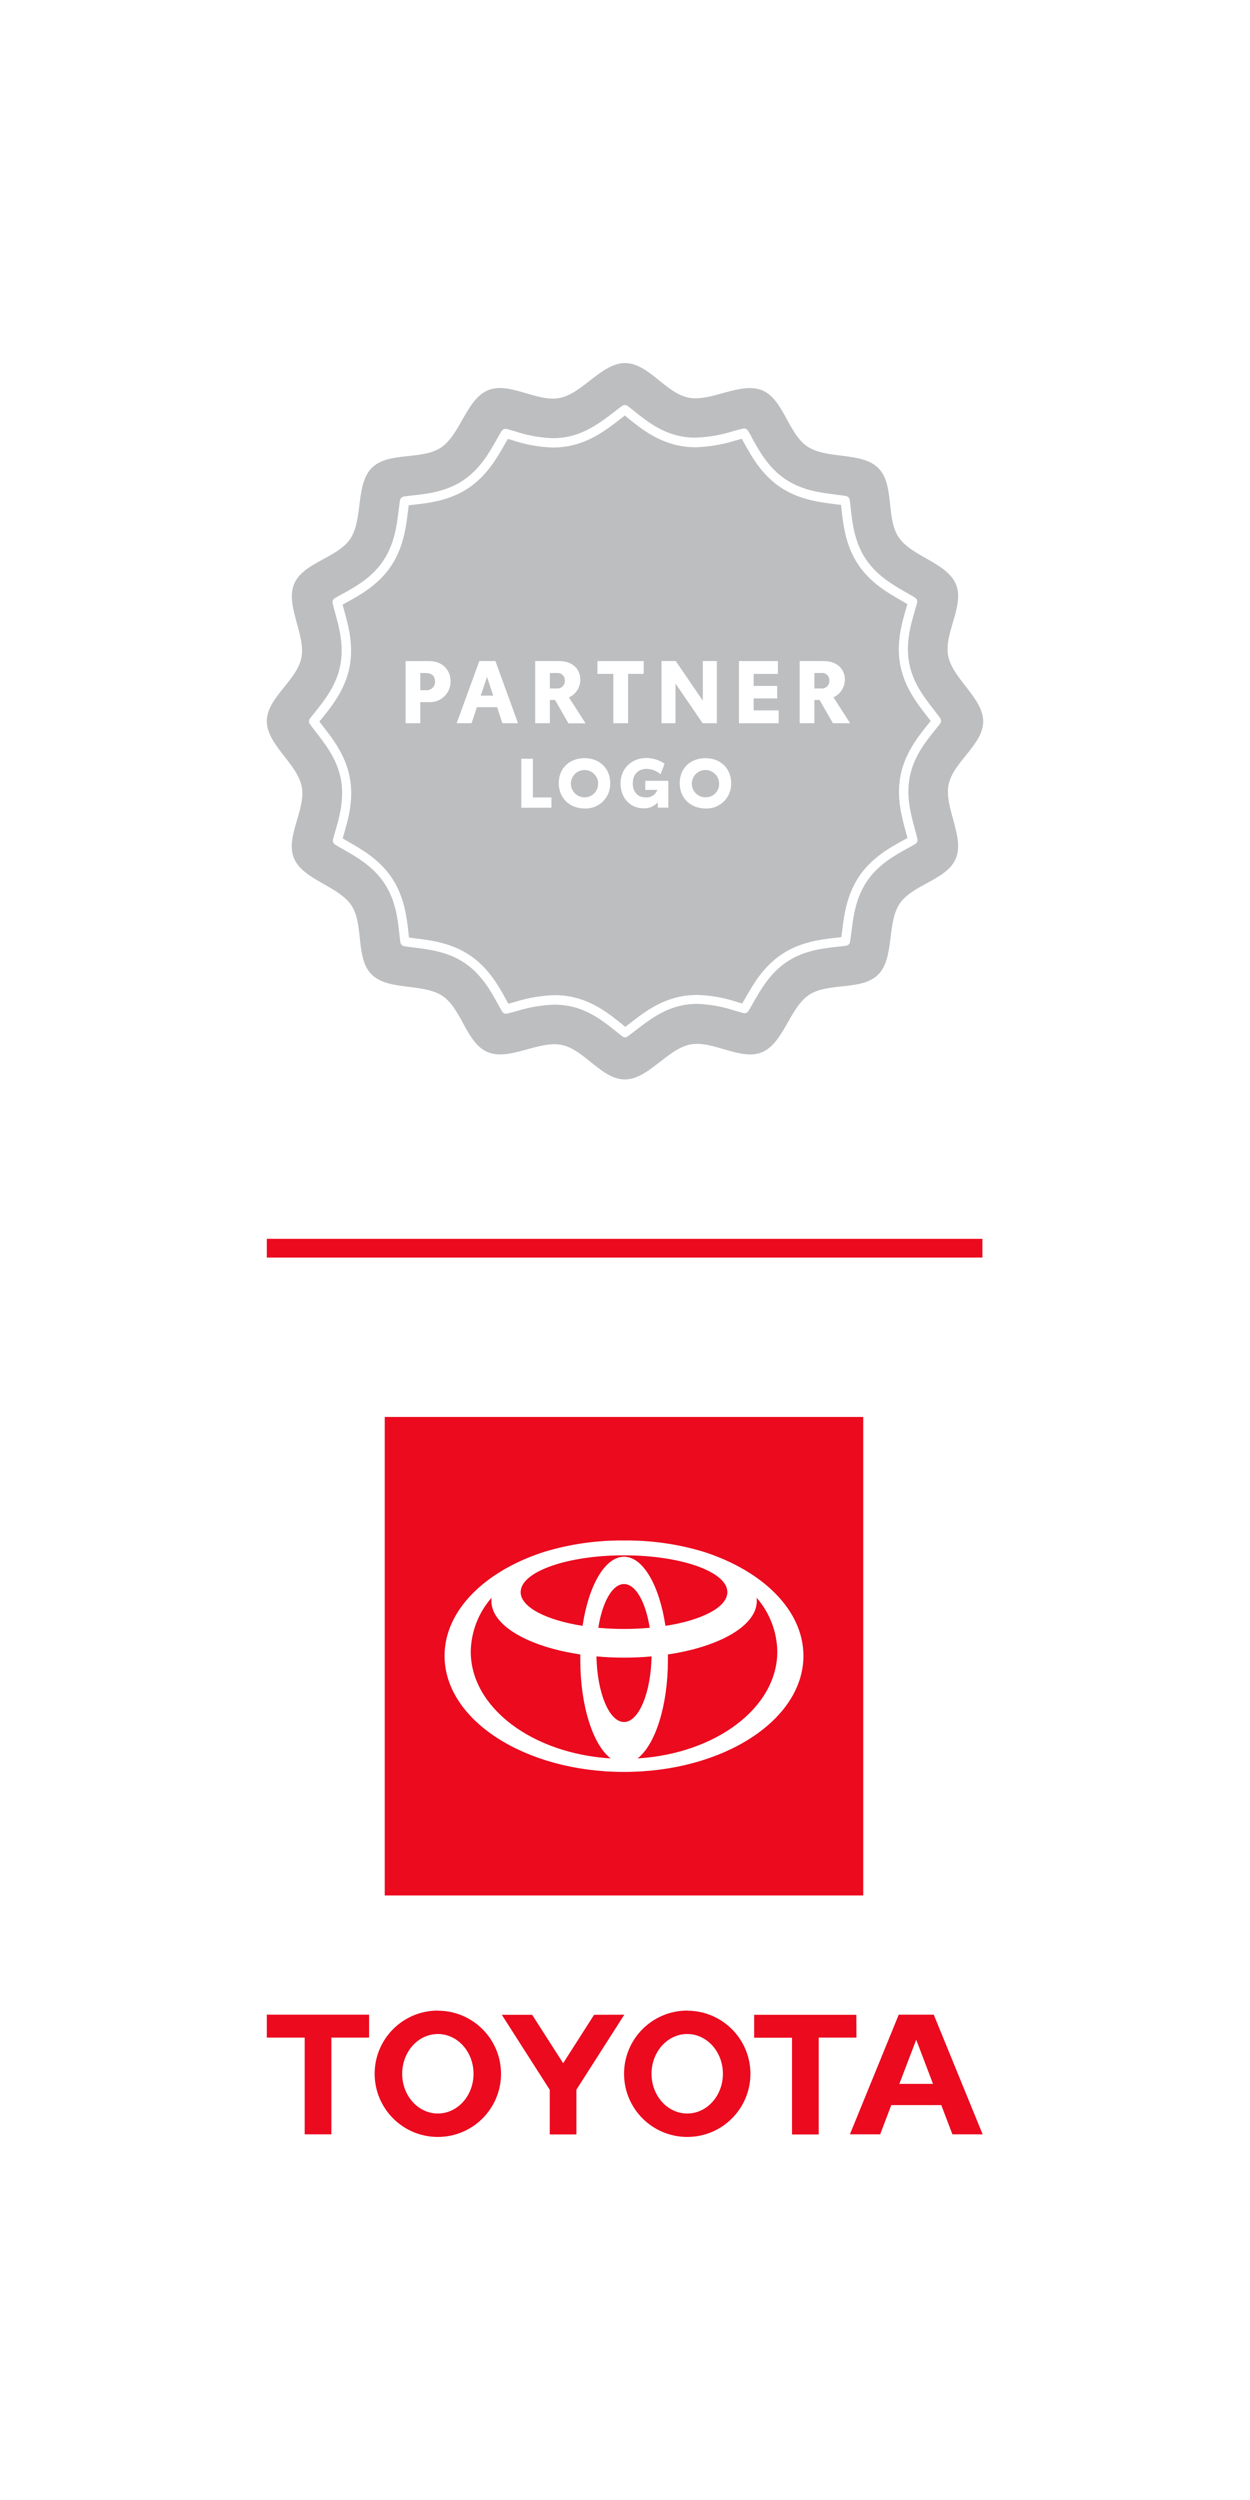 <svg width="400" height="800" viewBox="0 0 400 800" fill="none" xmlns="http://www.w3.org/2000/svg">
<rect width="400" height="800" fill="white"/>
<path fill-rule="evenodd" clip-rule="evenodd" d="M199.999 116.175C207.469 116.175 212.999 125.785 220.289 127.235C227.579 128.685 236.959 122.075 243.859 124.895C250.759 127.715 252.169 138.745 258.369 142.895C264.569 147.045 275.749 144.505 281.039 149.755C286.329 155.005 283.429 165.755 287.569 171.925C291.709 178.095 303.009 180.065 305.889 186.925C308.769 193.785 301.979 202.595 303.429 209.925C304.879 217.255 314.579 223.355 314.619 230.815C314.659 238.275 305.009 243.815 303.549 251.105C302.089 258.395 308.709 267.775 305.889 274.675C303.069 281.575 292.039 282.985 287.889 289.185C283.739 295.385 286.279 306.565 281.029 311.855C275.779 317.145 265.029 314.245 258.859 318.385C252.689 322.525 250.719 333.825 243.859 336.705C236.999 339.585 228.189 332.795 220.859 334.245C213.529 335.695 207.429 345.395 199.979 345.425C192.529 345.455 186.979 335.815 179.689 334.365C172.399 332.915 163.009 339.525 156.119 336.705C149.229 333.885 147.799 322.855 141.599 318.705C135.399 314.555 124.219 317.095 118.929 311.845C113.639 306.595 116.549 295.845 112.409 289.675C108.269 283.505 96.969 281.535 94.079 274.675C91.189 267.815 97.999 259.005 96.539 251.675C95.079 244.345 85.379 238.235 85.379 230.785C85.379 223.335 94.989 217.785 96.439 210.485C97.889 203.185 91.279 193.815 94.099 186.915C96.919 180.015 107.949 178.605 112.099 172.405C116.249 166.205 113.709 155.025 118.959 149.735C124.209 144.445 134.959 147.345 141.129 143.205C147.299 139.065 149.269 127.765 156.129 124.885C162.989 122.005 171.799 128.795 179.129 127.345C186.459 125.895 192.539 116.175 199.999 116.175Z" fill="#BDBEC0"/>
<path d="M200.069 331.945C199.749 331.945 199.429 331.845 199.169 331.645C198.439 331.095 197.639 330.455 197.009 329.945C193.469 327.095 188.609 323.185 182.179 321.945C180.619 321.635 179.019 321.485 177.429 321.485C173.339 321.625 169.289 322.315 165.379 323.535C164.469 323.785 163.299 324.105 162.289 324.345C161.649 324.495 160.979 324.215 160.649 323.645C160.199 322.875 159.709 321.975 159.319 321.275C157.129 317.275 154.129 311.795 148.679 308.145C143.229 304.495 137.339 303.825 132.519 303.225C131.579 303.105 130.379 302.955 129.349 302.785C128.709 302.675 128.199 302.165 128.109 301.515C127.979 300.615 127.869 299.595 127.789 298.785C127.299 294.265 126.629 288.065 122.979 282.615C119.329 277.165 114.159 274.275 109.979 271.875C109.139 271.395 108.089 270.805 107.219 270.265C106.659 269.915 106.389 269.245 106.559 268.605C106.779 267.735 107.069 266.745 107.299 265.975C108.579 261.605 110.299 255.615 109.049 249.185C107.799 242.755 104.049 238.105 101.109 234.275C100.529 233.525 99.779 232.575 99.179 231.725C98.789 231.195 98.789 230.475 99.179 229.945C99.719 229.225 100.369 228.425 100.879 227.795C103.729 224.245 107.629 219.395 108.879 212.965C110.129 206.535 108.539 200.825 107.249 196.145C106.999 195.215 106.679 194.055 106.439 193.055C106.289 192.415 106.569 191.755 107.139 191.415C107.919 190.955 108.829 190.465 109.539 190.075C113.539 187.885 118.999 184.895 122.639 179.445C126.279 173.995 126.969 168.105 127.569 163.285C127.689 162.345 127.839 161.135 127.999 160.115C128.109 159.465 128.629 158.965 129.279 158.875C130.169 158.745 131.189 158.635 131.999 158.545C136.529 158.055 142.719 157.385 148.169 153.745C153.619 150.105 156.509 144.915 158.909 140.695C159.389 139.865 159.979 138.815 160.529 137.935C160.879 137.385 161.549 137.115 162.179 137.275C163.049 137.505 164.039 137.795 164.819 138.025C168.719 139.335 172.789 140.075 176.899 140.225C178.479 140.225 180.049 140.075 181.599 139.775C187.909 138.515 192.679 134.775 196.509 131.835C197.259 131.245 198.219 130.505 199.059 129.895C199.589 129.515 200.309 129.515 200.839 129.895C201.559 130.445 202.359 131.085 202.999 131.595C206.539 134.455 211.399 138.355 217.829 139.595C219.389 139.905 220.989 140.055 222.579 140.055C226.679 139.905 230.729 139.205 234.639 137.965C235.589 137.705 236.739 137.385 237.739 137.155C238.379 137.005 239.039 137.285 239.369 137.855C239.829 138.635 240.369 139.535 240.709 140.245C242.899 144.245 245.889 149.705 251.339 153.355C256.789 157.005 262.689 157.675 267.499 158.275C268.499 158.405 269.659 158.555 270.669 158.715C271.319 158.825 271.819 159.335 271.919 159.985C272.039 160.885 272.149 161.905 272.239 162.705C272.729 167.235 273.399 173.435 277.039 178.885C280.679 184.335 285.869 187.225 290.039 189.625C290.879 190.105 291.919 190.695 292.799 191.235C293.359 191.585 293.629 192.255 293.459 192.895C293.229 193.765 292.939 194.755 292.719 195.535C291.439 199.895 289.719 205.885 290.959 212.315C292.199 218.745 295.959 223.395 298.909 227.225C299.509 228.005 300.239 228.945 300.839 229.775C301.229 230.305 301.229 231.025 300.839 231.555C300.289 232.275 299.649 233.075 299.139 233.705C296.289 237.255 292.379 242.105 291.139 248.535C289.899 254.965 291.489 260.675 292.769 265.355C293.019 266.265 293.349 267.435 293.579 268.455C293.729 269.095 293.449 269.755 292.879 270.085C292.109 270.545 291.219 271.025 290.509 271.415C286.509 273.615 281.029 276.605 277.389 282.055C273.749 287.505 273.059 293.395 272.459 298.215C272.339 299.165 272.189 300.365 272.019 301.385C271.919 302.035 271.399 302.535 270.749 302.625C269.849 302.755 268.829 302.865 268.029 302.955C263.499 303.445 257.299 304.115 251.849 307.755C246.399 311.395 243.509 316.585 241.109 320.755C240.639 321.595 240.039 322.645 239.499 323.525C239.149 324.075 238.479 324.345 237.849 324.185C236.989 323.955 236.019 323.675 235.239 323.445C231.329 322.125 227.249 321.385 223.119 321.235C221.549 321.235 219.969 321.385 218.429 321.685C212.109 322.945 207.339 326.685 203.509 329.635C202.749 330.225 201.799 330.965 200.969 331.565C200.719 331.785 200.399 331.925 200.069 331.945ZM177.429 318.445C179.219 318.445 181.009 318.615 182.769 318.965C189.919 320.385 195.099 324.555 198.889 327.605L200.089 328.605L201.639 327.415C205.729 324.225 210.809 320.275 217.819 318.885C219.559 318.545 221.329 318.375 223.099 318.375C227.499 318.515 231.859 319.295 236.029 320.695L237.499 321.125C237.849 320.535 238.189 319.935 238.499 319.425C241.059 314.925 244.239 309.335 250.189 305.355C256.139 301.375 262.869 300.595 267.699 300.065L269.229 299.895C269.319 299.215 269.409 298.535 269.479 297.955C270.119 292.815 270.919 286.425 274.889 280.485C278.859 274.545 284.779 271.225 289.049 268.895L290.389 268.155C290.219 267.485 290.039 266.815 289.879 266.255C288.509 261.255 286.809 255.065 288.199 248.055C289.589 241.045 293.799 235.715 296.839 231.925C297.129 231.565 297.469 231.155 297.839 230.725C297.439 230.195 297.019 229.655 296.669 229.205C293.469 225.085 289.519 220.005 288.119 212.995C286.719 205.985 288.569 199.455 289.939 194.785C290.069 194.345 290.219 193.835 290.359 193.315C289.779 192.965 289.179 192.635 288.669 192.315C284.159 189.745 278.569 186.565 274.599 180.625C270.629 174.685 269.829 167.935 269.309 163.105C269.259 162.645 269.199 162.105 269.139 161.585C268.469 161.485 267.799 161.405 267.219 161.335C262.049 160.685 255.669 159.885 249.729 155.915C243.789 151.945 240.469 146.025 238.129 141.765C237.909 141.355 237.659 140.885 237.389 140.415L235.519 140.915C231.339 142.235 227.009 142.985 222.629 143.125C220.839 143.125 219.049 142.955 217.289 142.605C210.139 141.185 204.949 137.015 201.159 133.965L199.959 132.965L198.379 134.175C194.299 137.355 189.219 141.305 182.209 142.695C180.469 143.035 178.709 143.205 176.939 143.205C172.539 143.065 168.179 142.285 164.009 140.885L162.529 140.455L161.529 142.155C158.959 146.655 155.779 152.255 149.839 156.225C143.899 160.195 137.159 160.985 132.329 161.515C131.869 161.565 131.329 161.615 130.799 161.685C130.699 162.365 130.619 163.055 130.539 163.685C129.899 168.815 129.099 175.205 125.129 181.145C121.159 187.085 115.239 190.405 110.979 192.735L109.629 193.475C109.799 194.135 109.989 194.805 110.139 195.365C111.519 200.365 113.219 206.565 111.829 213.575C110.439 220.585 106.229 225.915 103.179 229.705L102.179 230.905L103.379 232.435C106.549 236.515 110.499 241.595 111.889 248.605C113.279 255.615 111.449 262.145 110.079 266.815L109.649 268.285C110.239 268.635 110.839 268.965 111.339 269.285C115.859 271.855 121.449 275.035 125.419 280.975C129.389 286.915 130.189 293.655 130.709 298.495C130.759 298.955 130.819 299.495 130.879 300.015L132.879 300.275C138.019 300.915 144.399 301.715 150.339 305.685C156.279 309.655 159.599 315.575 161.929 319.845L162.669 321.185L164.579 320.675C168.739 319.345 173.059 318.595 177.429 318.445Z" fill="white"/>
<path d="M144.179 217.985C144.259 221.605 141.379 224.605 137.759 224.685C137.599 224.685 137.449 224.685 137.289 224.685H134.489V231.435H129.789V211.555H137.289C141.829 211.555 144.179 214.605 144.179 217.995V217.985ZM139.179 217.985C139.179 216.165 137.979 215.355 136.179 215.355H134.489V220.865H136.199C137.679 221.045 139.029 219.995 139.209 218.515C139.229 218.345 139.239 218.165 139.219 217.985H139.179Z" fill="white"/>
<path d="M159.081 226.295H152.611L150.901 231.425H146.141L153.381 211.545H158.531L165.761 231.425H160.761L159.081 226.295ZM157.841 222.605L155.841 216.605L153.841 222.605H157.841Z" fill="white"/>
<path d="M177.608 223.975H175.958V231.425H171.258V211.545H178.898C183.348 211.545 185.698 214.205 185.698 217.455C185.728 219.915 184.298 222.165 182.058 223.175L187.378 231.465H181.898L177.608 223.975ZM175.958 220.305H178.118C179.408 220.455 180.588 219.535 180.738 218.235C180.758 218.095 180.758 217.955 180.748 217.815C180.838 216.535 179.868 215.425 178.588 215.345C178.438 215.335 178.288 215.345 178.138 215.355H175.958V220.305Z" fill="white"/>
<path d="M205.98 215.635H200.98V231.425H196.27V215.635H191.18V211.545H205.98V215.635Z" fill="white"/>
<path d="M229.38 211.545V231.425H224.84L216.16 218.735V231.425H211.68V211.545H216.25L224.9 224.225V211.545H229.38Z" fill="white"/>
<path d="M236.469 211.545H248.929V215.655H241.169V219.495H248.699V223.495H241.169V227.325H249.169V231.445H236.469V211.545Z" fill="white"/>
<path d="M262.258 223.975H260.598V231.425H255.898V211.545H263.538C267.998 211.545 270.348 214.205 270.348 217.455C270.368 219.905 268.938 222.125 266.708 223.135L272.028 231.425H266.538L262.258 223.975ZM260.598 220.305H262.758C264.048 220.455 265.228 219.535 265.378 218.235C265.398 218.095 265.398 217.955 265.388 217.815C265.478 216.535 264.508 215.425 263.228 215.345C263.078 215.335 262.928 215.345 262.788 215.355H260.598V220.305Z" fill="white"/>
<path d="M176.46 255.175V258.475H166.82V242.805H170.52V255.175H176.46Z" fill="white"/>
<path d="M178.809 250.615C178.809 245.725 182.329 242.615 187.039 242.615C191.749 242.615 195.269 245.775 195.269 250.615C195.409 254.945 192.019 258.575 187.679 258.725C187.459 258.725 187.239 258.725 187.019 258.725C182.379 258.655 178.809 255.505 178.809 250.625V250.615ZM191.419 250.615C191.329 248.205 189.299 246.315 186.889 246.405C184.479 246.495 182.589 248.525 182.679 250.935C182.769 253.275 184.689 255.135 187.029 255.145C189.379 255.195 191.329 253.325 191.379 250.975C191.379 250.855 191.379 250.735 191.379 250.615H191.419Z" fill="white"/>
<path d="M213.86 249.865V258.445H210.51V256.755C209.34 258.035 207.67 258.735 205.94 258.665C201.8 258.665 198.57 255.475 198.57 250.665C198.57 245.855 202.22 242.555 206.82 242.555C208.91 242.565 210.95 243.205 212.67 244.395L211.38 247.755C210.12 246.685 208.54 246.075 206.89 246.035C204.49 246.035 202.49 247.505 202.49 250.675C202.49 253.675 204.25 255.165 206.6 255.165C208.25 255.315 209.79 254.325 210.34 252.765H206.49V249.865H213.86Z" fill="white"/>
<path d="M217.508 250.615C217.508 245.725 221.028 242.615 225.738 242.615C230.448 242.615 233.968 245.775 233.968 250.615C234.108 254.945 230.718 258.575 226.378 258.725C226.158 258.725 225.938 258.725 225.718 258.725C221.048 258.655 217.508 255.505 217.508 250.625V250.615ZM230.118 250.615C230.028 248.205 227.998 246.315 225.588 246.405C223.178 246.495 221.288 248.525 221.378 250.935C221.468 253.275 223.388 255.135 225.728 255.145C228.078 255.215 230.048 253.365 230.118 251.015C230.118 250.885 230.118 250.745 230.118 250.615Z" fill="white"/>
<path fill-rule="evenodd" clip-rule="evenodd" d="M314.369 402.425H85.379V396.425H314.369V402.425Z" fill="#EB0A1E"/>
<path d="M287.799 666.835L293.189 652.715L298.559 666.835H287.799ZM298.799 644.695H287.599L271.969 682.985H281.659L285.209 673.635H301.209L304.769 682.985H314.449L298.799 644.695ZM219.909 676.325C213.599 676.325 208.489 670.635 208.489 663.605C208.489 656.575 213.599 650.885 219.909 650.885C226.219 650.885 231.329 656.575 231.329 663.605C231.329 670.635 226.219 676.325 219.919 676.325M219.919 643.385C208.749 643.385 199.699 652.435 199.699 663.605C199.699 674.775 208.749 683.825 219.919 683.825C231.089 683.825 240.139 674.775 240.139 663.605C240.119 652.445 231.069 643.415 219.909 643.425M140.109 676.325C133.809 676.325 128.699 670.635 128.699 663.605C128.699 656.575 133.809 650.885 140.109 650.885C146.409 650.885 151.529 656.575 151.529 663.605C151.529 670.635 146.419 676.325 140.109 676.325ZM140.109 643.385C128.939 643.385 119.889 652.435 119.889 663.605C119.889 674.775 128.939 683.825 140.109 683.825C151.279 683.825 160.329 674.775 160.329 663.605C160.309 652.455 151.259 643.415 140.109 643.425M190.109 644.735L180.209 660.225L170.289 644.735H160.579L175.919 668.735V683.015H184.449V668.705L199.779 644.705L190.109 644.735ZM274.029 644.735H241.329V652.075H253.449V683.025H261.989V652.035H274.059L274.029 644.735ZM85.379 652.035H97.499V682.985H106.039V652.035H118.109V644.695H85.379V652.035Z" fill="#EB0A1E"/>
<path d="M276.237 453.425H123.117V606.545H276.237V453.425Z" fill="#EB0A1E"/>
<path d="M225.218 496.595C216.938 494.085 208.338 492.865 199.688 492.955C191.038 492.865 182.428 494.085 174.148 496.595C155.248 502.665 142.258 515.285 142.258 529.865C142.258 550.385 167.968 567.015 199.688 567.015C231.408 567.015 257.098 550.425 257.098 529.865C257.098 515.285 244.098 502.675 225.218 496.595ZM199.688 551.045C194.948 551.045 191.088 541.735 190.858 530.045C193.708 530.305 196.658 530.445 199.688 530.445C202.718 530.445 205.688 530.305 208.508 530.045C208.278 541.735 204.418 551.045 199.688 551.045ZM191.458 520.895C192.748 512.685 195.938 506.895 199.688 506.895C203.438 506.895 206.618 512.705 207.908 520.895C205.278 521.135 202.528 521.265 199.688 521.265C196.848 521.265 194.088 521.135 191.458 520.895ZM212.938 520.275C211.018 507.395 205.808 498.155 199.688 498.155C193.568 498.155 188.328 507.425 186.428 520.275C174.768 518.455 166.608 514.275 166.608 509.485C166.608 502.975 181.418 497.705 199.688 497.705C217.958 497.705 232.758 502.975 232.758 509.485C232.758 514.305 224.598 518.485 212.938 520.275ZM150.638 528.505C150.748 522.145 153.118 516.025 157.328 511.255C157.278 511.605 157.248 511.965 157.248 512.315C157.248 520.225 169.138 526.955 185.698 529.425V531.225C185.698 545.935 189.778 558.395 195.418 562.695C170.328 561.155 150.638 546.425 150.638 528.505ZM204.008 562.695C209.648 558.395 213.728 545.935 213.728 531.225V529.425C230.288 526.955 242.178 520.225 242.178 512.315C242.178 511.965 242.148 511.605 242.098 511.255C246.288 516.035 248.638 522.155 248.738 528.505C248.738 546.445 229.088 561.155 204.028 562.695" fill="white"/>
</svg>
